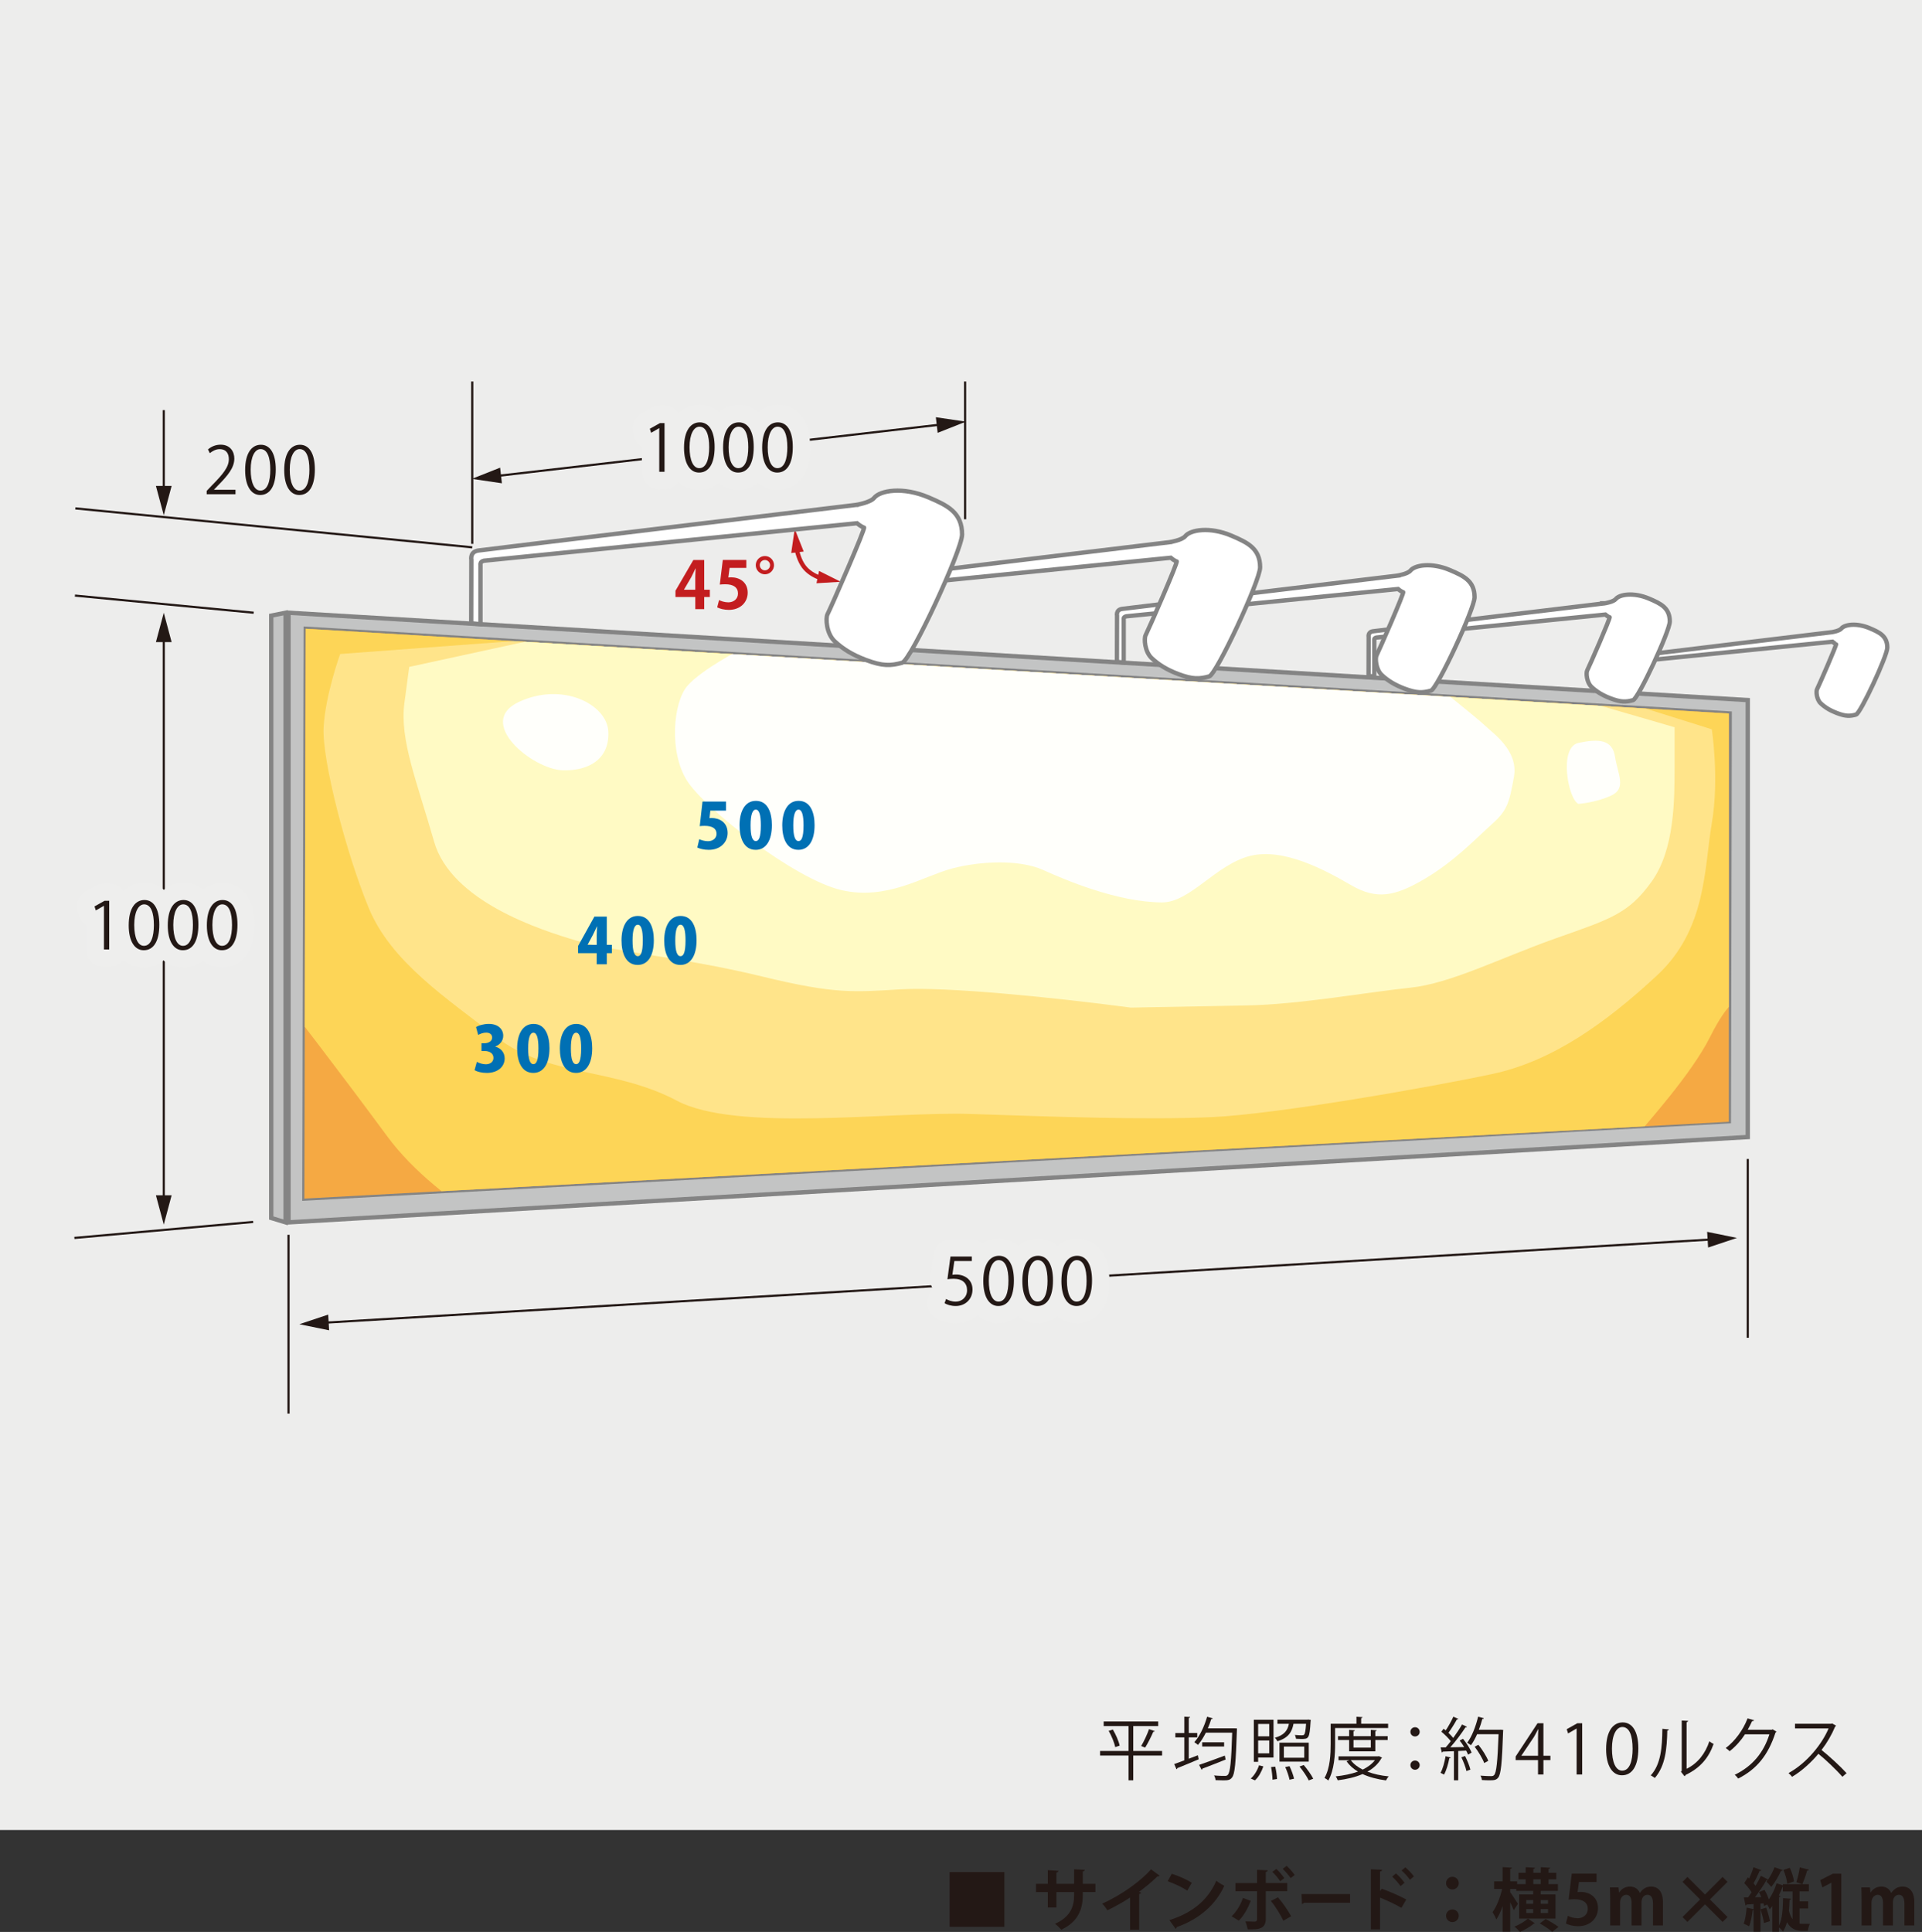 <?xml version="1.0" encoding="UTF-8"?>
<svg id="_レイヤー_2" data-name="レイヤー 2" xmlns="http://www.w3.org/2000/svg" width="221.597" height="222.742" xmlns:xlink="http://www.w3.org/1999/xlink" viewBox="0 0 221.597 222.742">
  <rect x="0" y="0" width="221.597" height="222.742" fill="#333333" stroke="none"/>
  <defs>
    <style>
      .cls-1 {
        clip-path: url(#clippath);
      }

      .cls-2, .cls-3, .cls-4, .cls-5, .cls-6 {
        fill: none;
      }

      .cls-2, .cls-7, .cls-8, .cls-9, .cls-10, .cls-11, .cls-12, .cls-13, .cls-14, .cls-15, .cls-16 {
        stroke-width: 0px;
      }

      .cls-17 {
        clip-path: url(#clippath-1);
      }

      .cls-18, .cls-19, .cls-4, .cls-5, .cls-6 {
        stroke-miterlimit: 10;
      }

      .cls-18, .cls-19, .cls-5 {
        stroke: #848484;
      }

      .cls-18, .cls-19, .cls-5, .cls-6 {
        stroke-width: .5px;
      }

      .cls-18, .cls-9 {
        fill: #fff;
      }

      .cls-19 {
        fill: #c3c4c4;
      }

      .cls-3 {
        stroke: #eeeeed;
        stroke-linecap: round;
        stroke-linejoin: round;
        stroke-width: 4px;
      }

      .cls-7 {
        fill: #231815;
      }

      .cls-8 {
        fill: #c31d1f;
      }

      .cls-10 {
        fill: #ffe48a;
      }

      .cls-11 {
        fill: #ededec;
      }

      .cls-12 {
        fill: #fffac4;
      }

      .cls-13 {
        fill: #f5a943;
      }

      .cls-14 {
        fill: #fffffb;
      }

      .cls-15 {
        fill: #fdd557;
      }

      .cls-16 {
        fill: #0070b4;
      }

      .cls-4 {
        stroke: #231815;
        stroke-width: .25px;
      }

      .cls-6 {
        stroke: #c31d1f;
      }
    </style>
    <clipPath id="clippath">
      <polygon class="cls-2" points="199.327 129.275 35.093 138.19 35.249 72.492 199.425 82.264 199.327 129.275"/>
    </clipPath>
    <clipPath id="clippath-1">
      <polygon class="cls-2" points="199.327 129.339 35.093 138.19 35.249 72.492 199.327 82.264 199.327 129.339"/>
    </clipPath>
  </defs>
  <g id="_レイヤー_1-2" data-name="レイヤー 1">
    <g>
      <rect class="cls-11" width="221.597" height="210.99"/>
      <g>
        <g>
          <line class="cls-4" x1="29.25" y1="70.644" x2="8.639" y2="68.666"/>
          <line class="cls-4" x1="54.447" y1="63.106" x2="8.684" y2="58.613"/>
          <line class="cls-4" x1="29.189" y1="140.882" x2="8.575" y2="142.727"/>
          <g>
            <line class="cls-4" x1="18.882" y1="73.41" x2="18.882" y2="138.43"/>
            <polygon class="cls-7" points="17.976 74.031 18.882 70.644 19.788 74.031 17.976 74.031"/>
            <polygon class="cls-7" points="17.976 137.81 18.882 141.196 19.788 137.81 17.976 137.81"/>
          </g>
          <g>
            <line class="cls-4" x1="18.882" y1="47.285" x2="18.882" y2="56.642"/>
            <polygon class="cls-7" points="17.976 56.024 18.882 59.408 19.788 56.024 17.976 56.024"/>
          </g>
          <g>
            <g>
              <path class="cls-7" d="m11.985,109.468v-5.03h-.016l-.922.531-.151-.464,1.162-.652h.531v5.615h-.606.001Z"/>
              <path class="cls-7" d="m14.84,106.681c0-1.965.765-2.915,1.813-2.915,1.065,0,1.716,1.005,1.716,2.842,0,1.949-.682,2.952-1.798,2.952-1.02,0-1.732-1.003-1.732-2.879Zm2.901-.045c0-1.402-.337-2.368-1.124-2.368-.665,0-1.14.892-1.14,2.368s.413,2.414,1.118,2.414c.832,0,1.147-1.08,1.147-2.414Z"/>
              <path class="cls-7" d="m19.343,106.681c0-1.965.767-2.915,1.816-2.915,1.064,0,1.715,1.005,1.715,2.842,0,1.949-.681,2.952-1.799,2.952-1.019,0-1.732-1.003-1.732-2.879Zm2.901-.045c0-1.402-.337-2.368-1.124-2.368-.668,0-1.14.892-1.14,2.368s.413,2.414,1.116,2.414c.831,0,1.147-1.08,1.147-2.414h.001Z"/>
              <path class="cls-7" d="m23.85,106.681c0-1.965.764-2.915,1.812-2.915,1.064,0,1.717,1.005,1.717,2.842,0,1.949-.682,2.952-1.8,2.952-1.018,0-1.729-1.003-1.729-2.879Zm2.9-.045c0-1.402-.338-2.368-1.123-2.368-.668,0-1.139.892-1.139,2.368s.412,2.414,1.116,2.414c.832,0,1.147-1.08,1.147-2.414h-.001Z"/>
            </g>
            <g>
              <path class="cls-3" d="m11.985,109.468v-5.03h-.016l-.922.531-.151-.464,1.162-.652h.531v5.615h-.606.001Z"/>
              <path class="cls-3" d="m14.84,106.681c0-1.965.765-2.915,1.813-2.915,1.065,0,1.716,1.005,1.716,2.842,0,1.949-.682,2.952-1.798,2.952-1.02,0-1.732-1.003-1.732-2.879Zm2.901-.045c0-1.402-.337-2.368-1.124-2.368-.665,0-1.14.892-1.14,2.368s.413,2.414,1.118,2.414c.832,0,1.147-1.08,1.147-2.414Z"/>
              <path class="cls-3" d="m19.343,106.681c0-1.965.767-2.915,1.816-2.915,1.064,0,1.715,1.005,1.715,2.842,0,1.949-.681,2.952-1.799,2.952-1.019,0-1.732-1.003-1.732-2.879Zm2.901-.045c0-1.402-.337-2.368-1.124-2.368-.668,0-1.14.892-1.14,2.368s.413,2.414,1.116,2.414c.831,0,1.147-1.08,1.147-2.414h.001Z"/>
              <path class="cls-3" d="m23.85,106.681c0-1.965.764-2.915,1.812-2.915,1.064,0,1.717,1.005,1.717,2.842,0,1.949-.682,2.952-1.8,2.952-1.018,0-1.729-1.003-1.729-2.879Zm2.9-.045c0-1.402-.338-2.368-1.123-2.368-.668,0-1.139.892-1.139,2.368s.412,2.414,1.116,2.414c.832,0,1.147-1.08,1.147-2.414h-.001Z"/>
            </g>
            <g>
              <path class="cls-7" d="m11.985,109.468v-5.03h-.016l-.922.531-.151-.464,1.162-.652h.531v5.615h-.606.001Z"/>
              <path class="cls-7" d="m14.84,106.681c0-1.965.765-2.915,1.813-2.915,1.065,0,1.716,1.005,1.716,2.842,0,1.949-.682,2.952-1.798,2.952-1.02,0-1.732-1.003-1.732-2.879Zm2.901-.045c0-1.402-.337-2.368-1.124-2.368-.665,0-1.14.892-1.14,2.368s.413,2.414,1.118,2.414c.832,0,1.147-1.08,1.147-2.414Z"/>
              <path class="cls-7" d="m19.343,106.681c0-1.965.767-2.915,1.816-2.915,1.064,0,1.715,1.005,1.715,2.842,0,1.949-.681,2.952-1.799,2.952-1.019,0-1.732-1.003-1.732-2.879Zm2.901-.045c0-1.402-.337-2.368-1.124-2.368-.668,0-1.14.892-1.14,2.368s.413,2.414,1.116,2.414c.831,0,1.147-1.08,1.147-2.414h.001Z"/>
              <path class="cls-7" d="m23.85,106.681c0-1.965.764-2.915,1.812-2.915,1.064,0,1.717,1.005,1.717,2.842,0,1.949-.682,2.952-1.8,2.952-1.018,0-1.729-1.003-1.729-2.879Zm2.9-.045c0-1.402-.338-2.368-1.123-2.368-.668,0-1.139.892-1.139,2.368s.412,2.414,1.116,2.414c.832,0,1.147-1.08,1.147-2.414h-.001Z"/>
            </g>
          </g>
          <g>
            <path class="cls-7" d="m27.149,56.981h-3.32v-.383l.547-.577c1.335-1.349,2.008-2.167,2.008-3.081,0-.6-.26-1.155-1.07-1.155-.448,0-.853.247-1.124.466l-.209-.434c.345-.308.855-.548,1.453-.548,1.132,0,1.583.824,1.583,1.598,0,1.056-.743,1.955-1.904,3.124l-.442.466v.014h2.481v.51h-.003Z"/>
            <path class="cls-7" d="m28.264,54.193c0-1.965.767-2.915,1.815-2.915,1.064,0,1.716,1.003,1.716,2.84,0,1.949-.681,2.953-1.799,2.953-1.019,0-1.732-1.005-1.732-2.878Zm2.901-.046c0-1.402-.337-2.368-1.123-2.368-.668,0-1.14.892-1.14,2.368s.413,2.414,1.116,2.414c.832,0,1.147-1.08,1.147-2.414Z"/>
            <path class="cls-7" d="m32.771,54.193c0-1.965.764-2.915,1.812-2.915,1.064,0,1.717,1.003,1.717,2.84,0,1.949-.682,2.953-1.8,2.953-1.018,0-1.729-1.005-1.729-2.878Zm2.9-.046c0-1.402-.338-2.368-1.123-2.368-.668,0-1.139.892-1.139,2.368s.412,2.414,1.116,2.414c.832,0,1.147-1.08,1.147-2.414h-.001Z"/>
          </g>
          <line class="cls-4" x1="33.264" y1="142.369" x2="33.264" y2="162.982"/>
          <line class="cls-4" x1="201.509" y1="133.625" x2="201.509" y2="154.237"/>
          <g>
            <line class="cls-4" x1="37.274" y1="152.51" x2="197.499" y2="142.893"/>
            <polygon class="cls-7" points="37.946 153.378 34.513 152.676 37.839 151.566 37.946 153.378"/>
            <polygon class="cls-7" points="196.935 143.834 200.261 142.727 196.825 142.023 196.935 143.834"/>
          </g>
          <g>
            <g>
              <path class="cls-7" d="m112.048,144.873v.517h-2.016l-.231,1.589c.12-.014.241-.03.434-.03.997,0,1.89.593,1.89,1.724,0,1.11-.825,1.904-1.934,1.904-.562,0-1.035-.164-1.289-.33l.18-.488c.21.142.622.314,1.109.314.705,0,1.312-.517,1.306-1.327,0-.772-.496-1.311-1.545-1.311-.3,0-.531.022-.719.053l.352-2.616h2.467-.003Z"/>
              <path class="cls-7" d="m113.369,147.699c0-1.965.764-2.915,1.813-2.915,1.064,0,1.716,1.005,1.716,2.84,0,1.949-.682,2.953-1.8,2.953-1.018,0-1.729-1.005-1.729-2.879Zm2.901-.045c0-1.402-.338-2.368-1.124-2.368-.669,0-1.14.892-1.14,2.368s.412,2.413,1.116,2.413c.831,0,1.147-1.08,1.147-2.413h.001Z"/>
              <path class="cls-7" d="m117.873,147.699c0-1.965.764-2.915,1.812-2.915,1.065,0,1.719,1.005,1.719,2.84,0,1.949-.684,2.953-1.8,2.953-1.018,0-1.731-1.005-1.731-2.879Zm2.901-.045c0-1.402-.338-2.368-1.124-2.368-.667,0-1.139.892-1.139,2.368s.412,2.413,1.118,2.413c.832,0,1.147-1.08,1.147-2.413h-.001Z"/>
              <path class="cls-7" d="m122.376,147.699c0-1.965.765-2.915,1.813-2.915,1.065,0,1.716,1.005,1.716,2.84,0,1.949-.682,2.953-1.798,2.953-1.02,0-1.732-1.005-1.732-2.879Zm2.901-.045c0-1.402-.337-2.368-1.124-2.368-.665,0-1.139.892-1.139,2.368s.412,2.413,1.118,2.413c.832,0,1.147-1.08,1.147-2.413h-.001Z"/>
            </g>
            <g>
              <path class="cls-3" d="m112.048,144.873v.517h-2.016l-.231,1.589c.12-.014.241-.03.434-.03.997,0,1.89.593,1.89,1.724,0,1.11-.825,1.904-1.934,1.904-.562,0-1.035-.164-1.289-.33l.18-.488c.21.142.622.314,1.109.314.705,0,1.312-.517,1.306-1.327,0-.772-.496-1.311-1.545-1.311-.3,0-.531.022-.719.053l.352-2.616h2.467-.003Z"/>
              <path class="cls-3" d="m113.369,147.699c0-1.965.764-2.915,1.813-2.915,1.064,0,1.716,1.005,1.716,2.84,0,1.949-.682,2.953-1.8,2.953-1.018,0-1.729-1.005-1.729-2.879Zm2.901-.045c0-1.402-.338-2.368-1.124-2.368-.669,0-1.14.892-1.14,2.368s.412,2.413,1.116,2.413c.831,0,1.147-1.08,1.147-2.413h.001Z"/>
              <path class="cls-3" d="m117.873,147.699c0-1.965.764-2.915,1.812-2.915,1.065,0,1.719,1.005,1.719,2.84,0,1.949-.684,2.953-1.8,2.953-1.018,0-1.731-1.005-1.731-2.879Zm2.901-.045c0-1.402-.338-2.368-1.124-2.368-.667,0-1.139.892-1.139,2.368s.412,2.413,1.118,2.413c.832,0,1.147-1.08,1.147-2.413h-.001Z"/>
              <path class="cls-3" d="m122.376,147.699c0-1.965.765-2.915,1.813-2.915,1.065,0,1.716,1.005,1.716,2.84,0,1.949-.682,2.953-1.798,2.953-1.02,0-1.732-1.005-1.732-2.879Zm2.901-.045c0-1.402-.337-2.368-1.124-2.368-.665,0-1.139.892-1.139,2.368s.412,2.413,1.118,2.413c.832,0,1.147-1.08,1.147-2.413h-.001Z"/>
            </g>
            <g>
              <path class="cls-7" d="m112.048,144.873v.517h-2.016l-.231,1.589c.12-.014.241-.03.434-.03.997,0,1.89.593,1.89,1.724,0,1.11-.825,1.904-1.934,1.904-.562,0-1.035-.164-1.289-.33l.18-.488c.21.142.622.314,1.109.314.705,0,1.312-.517,1.306-1.327,0-.772-.496-1.311-1.545-1.311-.3,0-.531.022-.719.053l.352-2.616h2.467-.003Z"/>
              <path class="cls-7" d="m113.369,147.699c0-1.965.764-2.915,1.813-2.915,1.064,0,1.716,1.005,1.716,2.84,0,1.949-.682,2.953-1.8,2.953-1.018,0-1.729-1.005-1.729-2.879Zm2.901-.045c0-1.402-.338-2.368-1.124-2.368-.669,0-1.14.892-1.14,2.368s.412,2.413,1.116,2.413c.831,0,1.147-1.08,1.147-2.413h.001Z"/>
              <path class="cls-7" d="m117.873,147.699c0-1.965.764-2.915,1.812-2.915,1.065,0,1.719,1.005,1.719,2.84,0,1.949-.684,2.953-1.8,2.953-1.018,0-1.731-1.005-1.731-2.879Zm2.901-.045c0-1.402-.338-2.368-1.124-2.368-.667,0-1.139.892-1.139,2.368s.412,2.413,1.118,2.413c.832,0,1.147-1.08,1.147-2.413h-.001Z"/>
              <path class="cls-7" d="m122.376,147.699c0-1.965.765-2.915,1.813-2.915,1.065,0,1.716,1.005,1.716,2.84,0,1.949-.682,2.953-1.798,2.953-1.02,0-1.732-1.005-1.732-2.879Zm2.901-.045c0-1.402-.337-2.368-1.124-2.368-.665,0-1.139.892-1.139,2.368s.412,2.413,1.118,2.413c.832,0,1.147-1.08,1.147-2.413h-.001Z"/>
            </g>
          </g>
          <g>
            <path class="cls-6" d="m91.827,63.192c.171.849.483,1.761,1.051,2.374.519.559,1.21.911,1.875,1.134"/>
            <polygon class="cls-8" points="91.222 63.76 91.627 60.984 92.663 63.59 91.222 63.76"/>
            <polygon class="cls-8" points="94.137 67.246 96.937 67.077 94.429 65.824 94.137 67.246"/>
          </g>
          <g>
            <path class="cls-8" d="m81.191,70.232h-1.027v-1.402h-2.287v-.719l2.062-3.545h1.252v3.426h.651v.839h-.651v1.402h0Zm-2.326-2.241h1.298v-1.41c0-.33.022-.689.043-1.027h-.029c-.174.36-.308.675-.481.998l-.832,1.423v.016h.001Z"/>
            <path class="cls-8" d="m86.046,64.558v.914h-1.925l-.151,1.11c.105-.014.196-.022.314-.022.99,0,1.921.555,1.921,1.777,0,1.086-.832,1.978-2.167,1.978-.562,0-1.07-.142-1.349-.292l.217-.839c.225.12.636.263,1.072.263.577,0,1.109-.367,1.109-1.019,0-.682-.502-1.065-1.461-1.065-.255,0-.448.014-.636.037l.345-2.84h2.713Z"/>
            <path class="cls-8" d="m89.24,65.157c0,.584-.472,1.057-1.049,1.057-.585,0-1.056-.472-1.056-1.057,0-.577.471-1.049,1.056-1.049.593,0,1.049.487,1.049,1.049Zm-1.642,0c0,.33.263.6.593.6.322,0,.593-.27.593-.6,0-.322-.271-.592-.593-.592-.345,0-.593.284-.593.592Z"/>
          </g>
          <line class="cls-4" x1="54.447" y1="62.705" x2="54.447" y2="43.986"/>
          <line class="cls-4" x1="111.27" y1="59.866" x2="111.27" y2="43.986"/>
          <g>
            <line class="cls-4" x1="57.149" y1="54.891" x2="108.616" y2="48.933"/>
            <polygon class="cls-7" points="57.868 55.721 54.401 55.21 57.661 53.918 57.868 55.721"/>
            <polygon class="cls-7" points="108.106 49.905 111.365 48.615 107.898 48.103 108.106 49.905"/>
          </g>
          <g>
            <g>
              <path class="cls-7" d="m76.009,54.397v-5.03h-.014l-.923.533-.15-.466,1.162-.652h.533v5.615h-.608Z"/>
              <path class="cls-7" d="m78.865,51.609c0-1.965.765-2.915,1.813-2.915,1.064,0,1.715,1.003,1.715,2.84,0,1.949-.681,2.953-1.798,2.953-1.02,0-1.731-1.005-1.731-2.877h0Zm2.9-.046c0-1.402-.337-2.368-1.123-2.368-.667,0-1.14.892-1.14,2.368s.413,2.414,1.116,2.414c.832,0,1.147-1.08,1.147-2.414Z"/>
              <path class="cls-7" d="m83.369,51.609c0-1.965.765-2.915,1.815-2.915,1.064,0,1.716,1.003,1.716,2.84,0,1.949-.682,2.953-1.8,2.953-1.018,0-1.731-1.005-1.731-2.877h0Zm2.902-.046c0-1.402-.338-2.368-1.124-2.368-.669,0-1.14.892-1.14,2.368s.413,2.414,1.116,2.414c.831,0,1.147-1.08,1.147-2.414h.001Z"/>
              <path class="cls-7" d="m87.874,51.609c0-1.965.764-2.915,1.812-2.915,1.065,0,1.719,1.003,1.719,2.84,0,1.949-.684,2.953-1.8,2.953-1.018,0-1.731-1.005-1.731-2.877h0Zm2.901-.046c0-1.402-.338-2.368-1.124-2.368-.667,0-1.139.892-1.139,2.368s.412,2.414,1.118,2.414c.832,0,1.147-1.08,1.147-2.414h-.001Z"/>
            </g>
            <g>
              <path class="cls-3" d="m76.009,54.397v-5.03h-.014l-.923.533-.15-.466,1.162-.652h.533v5.615h-.608Z"/>
              <path class="cls-3" d="m78.865,51.609c0-1.965.765-2.915,1.813-2.915,1.064,0,1.715,1.003,1.715,2.84,0,1.949-.681,2.953-1.798,2.953-1.02,0-1.731-1.005-1.731-2.877h0Zm2.9-.046c0-1.402-.337-2.368-1.123-2.368-.667,0-1.14.892-1.14,2.368s.413,2.414,1.116,2.414c.832,0,1.147-1.08,1.147-2.414Z"/>
              <path class="cls-3" d="m83.369,51.609c0-1.965.765-2.915,1.815-2.915,1.064,0,1.716,1.003,1.716,2.84,0,1.949-.682,2.953-1.8,2.953-1.018,0-1.731-1.005-1.731-2.877h0Zm2.902-.046c0-1.402-.338-2.368-1.124-2.368-.669,0-1.14.892-1.14,2.368s.413,2.414,1.116,2.414c.831,0,1.147-1.08,1.147-2.414h.001Z"/>
              <path class="cls-3" d="m87.874,51.609c0-1.965.764-2.915,1.812-2.915,1.065,0,1.719,1.003,1.719,2.84,0,1.949-.684,2.953-1.8,2.953-1.018,0-1.731-1.005-1.731-2.877h0Zm2.901-.046c0-1.402-.338-2.368-1.124-2.368-.667,0-1.139.892-1.139,2.368s.412,2.414,1.118,2.414c.832,0,1.147-1.08,1.147-2.414h-.001Z"/>
            </g>
            <g>
              <path class="cls-7" d="m76.009,54.397v-5.03h-.014l-.923.533-.15-.466,1.162-.652h.533v5.615h-.608Z"/>
              <path class="cls-7" d="m78.865,51.609c0-1.965.765-2.915,1.813-2.915,1.064,0,1.715,1.003,1.715,2.84,0,1.949-.681,2.953-1.798,2.953-1.02,0-1.731-1.005-1.731-2.877h0Zm2.9-.046c0-1.402-.337-2.368-1.123-2.368-.667,0-1.14.892-1.14,2.368s.413,2.414,1.116,2.414c.832,0,1.147-1.08,1.147-2.414Z"/>
              <path class="cls-7" d="m83.369,51.609c0-1.965.765-2.915,1.815-2.915,1.064,0,1.716,1.003,1.716,2.84,0,1.949-.682,2.953-1.8,2.953-1.018,0-1.731-1.005-1.731-2.877h0Zm2.902-.046c0-1.402-.338-2.368-1.124-2.368-.669,0-1.14.892-1.14,2.368s.413,2.414,1.116,2.414c.831,0,1.147-1.08,1.147-2.414h.001Z"/>
              <path class="cls-7" d="m87.874,51.609c0-1.965.764-2.915,1.812-2.915,1.065,0,1.719,1.003,1.719,2.84,0,1.949-.684,2.953-1.8,2.953-1.018,0-1.731-1.005-1.731-2.877h0Zm2.901-.046c0-1.402-.338-2.368-1.124-2.368-.667,0-1.139.892-1.139,2.368s.412,2.414,1.118,2.414c.832,0,1.147-1.08,1.147-2.414h-.001Z"/>
            </g>
          </g>
          <g>
            <g>
              <polygon class="cls-19" points="201.509 131.095 33.264 140.933 33.264 70.644 201.509 80.718 201.509 131.095"/>
              <polygon class="cls-19" points="31.27 140.426 32.927 140.932 32.927 70.644 31.27 70.98 31.27 140.426"/>
              <g>
                <polygon class="cls-9" points="199.327 129.275 35.093 138.19 35.249 72.492 199.425 82.264 199.327 129.275"/>
                <g class="cls-1">
                  <polygon class="cls-18" points="199.327 129.346 35.093 138.19 35.249 72.492 199.425 82.264 199.327 129.346"/>
                </g>
                <polygon class="cls-5" points="199.327 129.275 35.093 138.19 35.249 72.492 199.425 82.264 199.327 129.275"/>
              </g>
            </g>
            <g class="cls-17">
              <g>
                <polygon class="cls-13" points="201.371 131.92 29.887 142.28 30.071 67.026 201.37 78.74 201.371 131.92"/>
                <path class="cls-15" d="m62.683,144.661s-12.004-5.476-18.009-13.613c-6.133-8.309-10.867-14.391-10.867-14.391l.11-46.132,164.034,10.302,2.351,1.879v32.715s-.977-.175-3.142,4.138c-2.187,4.357-7.451,10.1-7.861,10.714-.412.617-126.617,14.386-126.617,14.386h0Z"/>
                <path class="cls-10" d="m39.217,75.402l23.783-1.77,121.222,6.333,13.139,4.12s.886,5.653,0,10.85c-.89,5.217-.594,12.211-6.318,17.527-5.885,5.464-12.044,9.873-18.937,11.351-7.115,1.525-24.893,4.641-32.326,4.982-7.673.354-18.758-.055-27.771-.359-9.348-.314-27.057,2.141-33.988-1.541-7.115-3.779-14.947-2.777-20.697-7.261-5.871-4.577-12.235-8.721-14.811-14.953-2.598-6.286-5.398-17.059-5.202-20.804.199-3.746,1.907-8.474,1.907-8.474h0Z"/>
                <path class="cls-12" d="m130.392,116.175c-9.083-1.203-21.253-2.417-26.528-2.111-5.389.317-7.514.588-16.034-1.489-8.805-2.147-17.07-2.851-21.297-4.104-4.293-1.27-14.517-4.555-16.486-11.442-1.983-6.933-3.983-11.748-3.424-15.947l.558-4.192,19.76-4.292,115.909,8.282,10.22,2.968v4.5c0,3.916,0,9.594-2.638,13.281-2.673,3.733-4.75,4.324-11,6.534-6.436,2.274-12.154,5.23-16.859,5.718-4.806.498-12.761,1.925-18.723,2.038-6.116.116-13.455.255-13.455.255h-.003Z"/>
                <path class="cls-14" d="m133.972,104.043c-5.169-.032-11.131-2.579-13.752-3.758-2.648-1.19-7.175-1.03-10.482-.142-3.349.898-7.493,3.706-12.759,2.472-5.377-1.26-15.652-9.3-17.754-12.584-2.117-3.315-1.616-9.033.02-10.942,1.625-1.898,6.278-4.282,6.278-4.282l78.341,2.832s6.474,5.165,7.368,6.036c.89.871,3.867,2.856,3.318,5.898-.551,3.046-.772,3.859-2.543,5.449-1.787,1.602-4.267,4.245-7.694,6.276-3.481,2.065-5.594,2.471-8.559.746-3.006-1.75-7.773-4.328-11.638-3.358-3.925.985-6.916,5.374-10.142,5.356h-.001Z"/>
                <path class="cls-14" d="m181.999,92.683c-1.17-.442-2.347-6.542.003-7.033,2.324-.484,3.892-.405,4.205,1.602.31,2,1.348,3.631-.418,4.46-1.78.836-3.788.97-3.788.97h-.001Z"/>
                <path class="cls-14" d="m64.86,88.809c-3.456-.114-10.12-5.536-5.004-7.896,5.023-2.317,10.116.287,10.279,3.424.162,3.136-2.205,4.572-5.276,4.472Z"/>
              </g>
            </g>
            <path class="cls-18" d="m211.232,72.882s.843-.134,1.073-.421c.355-.442,1.723-.693,3.285-.022,1.111.476,2.008.892,2.008,2.232,0,.94-3.088,7.578-3.606,7.719-.692.188-1.169.218-2.201-.174-.784-.297-1.37-.655-1.869-1.122-.498-.469-.544-1.393-.429-1.619.205-.398,2.326-5.236,2.2-5.236s-.419-.25-.419-.25l-22.47,2.257s-.137.038-.172.095c-.05.076-.029.179-.029.179v3.547l-.56-.057.009-3.815s-.105-.489.422-.564c.53-.075,22.758-2.748,22.758-2.748Z"/>
            <path class="cls-18" d="m185.037,69.555s.99-.159,1.261-.496c.417-.519,2.025-.815,3.861-.028,1.306.56,2.36,1.047,2.36,2.622,0,1.106-3.628,8.906-4.237,9.072-.813.221-1.373.256-2.587-.204-.921-.35-1.611-.768-2.196-1.319-.585-.552-.639-1.636-.504-1.901.241-.468,2.734-6.153,2.585-6.153s-.493-.293-.493-.293l-26.404,2.652s-.16.046-.204.113c-.058.088-.034.21-.034.21v4.167l-.657-.066.011-4.484s-.124-.573.497-.663c.623-.088,26.743-3.23,26.743-3.23h-.003Z"/>
            <path class="cls-18" d="m161.129,66.365s1.176-.189,1.498-.588c.496-.617,2.404-.967,4.583-.033,1.55.665,2.802,1.244,2.802,3.114,0,1.312-4.307,10.574-5.031,10.77-.964.263-1.631.304-3.072-.242-1.093-.414-1.912-.913-2.606-1.566-.694-.655-.76-1.941-.598-2.257.285-.556,3.245-7.305,3.068-7.305-.175,0-.585-.348-.585-.348l-31.349,3.149s-.191.054-.242.133c-.068.105-.041.25-.041.25v4.947l-.78-.079.012-5.323s-.146-.682.59-.786c.739-.105,31.752-3.834,31.752-3.834h0Z"/>
            <path class="cls-18" d="m134.911,62.501s1.373-.222,1.749-.688c.579-.719,2.808-1.128,5.352-.038,1.811.777,3.272,1.453,3.272,3.636,0,1.533-5.029,12.348-5.874,12.578-1.126.306-1.904.355-3.586-.283-1.276-.484-2.233-1.066-3.044-1.829-.811-.765-.888-2.267-.698-2.635.333-.65,3.788-8.53,3.583-8.53-.204-.001-.684-.406-.684-.406l-36.608,3.677s-.222.063-.283.155c-.08.124-.049.292-.049.292v5.778l-.91-.092.013-6.216s-.17-.797.69-.918c.863-.122,37.077-4.478,37.077-4.478v-.003Z"/>
            <path class="cls-18" d="m98.732,58.209s1.613-.262,2.054-.809c.681-.847,3.299-1.327,6.291-.045,2.129.913,3.846,1.708,3.846,4.272,0,1.803-5.911,14.513-6.905,14.783-1.322.36-2.238.416-4.216-.333-1.499-.569-2.623-1.253-3.578-2.15-.955-.899-1.044-2.663-.821-3.097.392-.764,4.453-10.025,4.212-10.025-.241-.001-.803-.477-.803-.477l-43.026,4.321s-.262.075-.331.183c-.093.145-.058.343-.058.343v6.791l-1.07-.108.016-7.306s-.2-.936.811-1.08c1.014-.143,43.577-5.263,43.577-5.263h.001Z"/>
          </g>
        </g>
        <g>
          <path class="cls-16" d="m83.707,92.412v1.047h-1.807l-.101.867c.085-.007.166-.014.252-.014.852,0,1.842.469,1.842,1.727,0,1.04-.802,1.944-2.174,1.944-.548,0-1.055-.13-1.322-.267l.225-.961c.231.108.606.231,1.011.231.513,0,.982-.304.982-.852,0-.614-.492-.918-1.366-.918-.224,0-.397.007-.571.036l.318-2.839h2.709Z"/>
          <path class="cls-16" d="m85.265,95.172c0-1.546.571-2.839,1.886-2.839,1.416,0,1.842,1.437,1.842,2.802,0,1.791-.693,2.847-1.863,2.847-1.402,0-1.863-1.431-1.863-2.81h-.001Zm2.456-.014c0-1.177-.18-1.813-.579-1.813-.376,0-.606.564-.606,1.813s.209,1.813.606,1.813c.304,0,.579-.318.579-1.813Z"/>
          <path class="cls-16" d="m90.189,95.172c0-1.546.571-2.839,1.886-2.839,1.416,0,1.842,1.437,1.842,2.802,0,1.791-.693,2.847-1.865,2.847-1.4,0-1.863-1.431-1.863-2.81Zm2.456-.014c0-1.177-.18-1.813-.579-1.813-.376,0-.606.564-.606,1.813s.209,1.813.606,1.813c.304,0,.579-.318.579-1.813Z"/>
        </g>
        <g>
          <path class="cls-16" d="m69.96,111.174h-1.164v-1.278h-2.145v-.831l1.878-3.381h1.431v3.251h.585v.961h-.585v1.278Zm-2.21-2.239h1.047v-1.119c0-.31.029-.68.043-1.005h-.022c-.151.325-.289.651-.463.982l-.606,1.127v.014h.001Z"/>
          <path class="cls-16" d="m71.656,108.443c0-1.546.571-2.839,1.886-2.839,1.416,0,1.842,1.437,1.842,2.802,0,1.791-.693,2.846-1.863,2.846-1.402,0-1.863-1.431-1.863-2.81h-.001Zm2.456-.014c0-1.178-.18-1.813-.577-1.813-.376,0-.606.564-.606,1.813s.209,1.813.606,1.813c.302,0,.577-.318.577-1.813Z"/>
          <path class="cls-16" d="m76.582,108.443c0-1.546.571-2.839,1.886-2.839,1.416,0,1.842,1.437,1.842,2.802,0,1.791-.693,2.846-1.865,2.846-1.4,0-1.863-1.431-1.863-2.81h0Zm2.456-.014c0-1.178-.18-1.813-.577-1.813-.376,0-.606.564-.606,1.813s.209,1.813.606,1.813c.304,0,.577-.318.577-1.813Z"/>
        </g>
        <g>
          <path class="cls-16" d="m57.103,120.675c.6.145,1.084.635,1.084,1.358,0,.924-.767,1.669-2.066,1.669-.6,0-1.127-.145-1.408-.318l.267-.961c.209.13.643.281,1.032.281.564,0,.881-.325.881-.736,0-.55-.49-.796-1.018-.796h-.362v-.889h.325c.405,0,.903-.195.903-.656,0-.333-.238-.571-.693-.571-.354,0-.707.145-.918.267l-.245-.91c.289-.18.873-.362,1.473-.362,1.084,0,1.662.622,1.662,1.358,0,.564-.339,1.019-.918,1.251v.014h0Z"/>
          <path class="cls-16" d="m59.623,120.892c0-1.546.571-2.839,1.886-2.839,1.416,0,1.842,1.437,1.842,2.802,0,1.791-.693,2.846-1.863,2.846-1.402,0-1.865-1.431-1.865-2.81h0Zm2.456-.014c0-1.178-.18-1.813-.579-1.813-.376,0-.606.564-.606,1.813s.209,1.813.606,1.813c.302,0,.579-.318.579-1.813Z"/>
          <path class="cls-16" d="m64.549,120.892c0-1.546.571-2.839,1.886-2.839,1.416,0,1.842,1.437,1.842,2.802,0,1.791-.693,2.846-1.865,2.846-1.4,0-1.863-1.431-1.863-2.81h0Zm2.456-.014c0-1.178-.18-1.813-.579-1.813-.376,0-.606.564-.606,1.813s.209,1.813.606,1.813c.304,0,.579-.318.579-1.813Z"/>
        </g>
      </g>
      <g>
        <path class="cls-7" d="m109.486,215.839h6.312v6.312h-6.312v-6.312Z"/>
        <path class="cls-7" d="m126.299,218.143h-1.458v.347c0,1.649-.552,3.085-2.477,4-.181-.205-.481-.505-.726-.686,1.805-.813,2.201-2.012,2.201-3.306v-.355h-2.037v1.783h-.994v-1.783h-1.364v-.947h1.364v-1.578l1.232.079c-.008.079-.085.174-.238.197v1.302h2.037v-1.681l1.237.071c-.008.087-.085.158-.237.181v1.428h1.458v.947h.001Z"/>
        <path class="cls-7" d="m133.701,216.249c-.047.063-.126.095-.251.087-.617.6-1.382,1.239-2.132,1.791.087.024.175.063.252.087-.025.071-.093.134-.229.15v4.119h-1.049v-3.708c-.702.473-1.752,1.057-2.619,1.475-.126-.221-.394-.584-.6-.765,2.058-.915,4.426-2.556,5.633-3.961l.994.726h0Z"/>
        <path class="cls-7" d="m135.097,216.036c.789.245,1.734.663,2.312,1.041l-.521.899c-.568-.379-1.499-.813-2.257-1.081l.467-.86h-.001Zm-.27,5.341c2.66-.821,4.489-2.367,5.405-4.537.292.237.631.426.923.584-.978,2.154-2.864,3.834-5.476,4.758-.016.087-.063.174-.134.205l-.719-1.01h.001Z"/>
        <path class="cls-7" d="m144.21,219.162c-.362.907-.811,1.712-1.381,2.28l-.828-.505c.536-.513.986-1.215,1.31-2.114l.899.339h0Zm1.728-1.12v3.227c0,.513-.191.836-.521,1.002-.331.181-.765.181-1.562.174-.047-.252-.158-.639-.268-.915.347.016.899.024,1.057.024.213,0,.285-.095.285-.268v-3.243h-2.487v-.939h2.487v-1.523l1.237.055c-.008.095-.08.166-.229.189v1.278h2.477v.939h-2.477Zm1.404.71c.56.639,1.166,1.529,1.521,2.178l-.899.521c-.298-.663-.97-1.728-1.437-2.288l.814-.41h.001Zm-.191-3.274c.323.276.718.757.923,1.065l-.473.355c-.191-.3-.623-.828-.907-1.081l.458-.339Zm1.191-.355c.331.3.726.75.93,1.057l-.466.355c-.197-.3-.639-.797-.914-1.065l.45-.347Z"/>
        <path class="cls-7" d="m150.058,218.379h5.599v.994h-5.319c-.038.079-.133.134-.227.15l-.053-1.144h0Z"/>
        <path class="cls-7" d="m161.58,219.965c-.655-.379-1.688-.868-2.47-1.183v3.669h-1.057v-6.935l1.293.063c-.008.095-.071.174-.237.197v2.249l.197-.268c.868.308,2.051.828,2.832,1.239l-.56.97h.001Zm-.631-3.969c.301.252.735.718.986,1.073l-.458.387c-.205-.3-.655-.821-.964-1.089l.434-.371h.001Zm1.081-.702c.331.284.765.718.986,1.049l-.458.379c-.197-.292-.647-.797-.963-1.065l.434-.363Z"/>
        <path class="cls-7" d="m168.19,217.118c0,.402-.331.726-.734.726s-.734-.323-.734-.726c0-.41.331-.734.734-.734.417,0,.734.339.734.734Zm0,3.756c0,.41-.331.734-.734.734s-.734-.323-.734-.734c0-.402.331-.726.734-.726.417,0,.734.339.734.726Z"/>
        <path class="cls-7" d="m179.34,218.419v2.785h-4.19v-2.785h1.617v-.41h-1.947v-.221h-.704v.379c.213.276.773,1.136.893,1.333l-.481.734c-.087-.229-.245-.576-.41-.907v3.385h-.876v-2.951c-.204.608-.458,1.16-.725,1.546-.087-.252-.293-.623-.434-.844.466-.631.892-1.728,1.105-2.675h-.924v-.876h.978v-1.64l1.081.063c-.008.071-.063.118-.205.142v1.436h.797v.316h.986v-.552h-.828v-.75h.828v-.647l1.081.063c-.009.071-.063.118-.197.142v.442h.86v-.647l1.089.063c-.009.079-.063.118-.197.142v.442h.893v.75h-.893v.552h1.081v.781h-1.98v.41h1.704-.001Zm-2.376,3.322c-.024.024-.079.039-.134.047-.339.316-1.041.726-1.586.955-.15-.181-.425-.45-.631-.615.544-.213,1.207-.608,1.546-.923l.803.537h.001Zm-.994-2.675v.434h.797v-.434h-.797Zm0,1.491h.797v-.45h-.797v.45Zm.813-3.882v.552h.86v-.552h-.86Zm2.185,6.059c-.298-.268-.955-.694-1.436-.978l.68-.505c.466.252,1.135.647,1.474.915l-.718.568Zm-.489-3.235v-.434h-.844v.434h.844Zm0,1.057v-.45h-.844v.45h.844Z"/>
        <path class="cls-7" d="m184.073,216.02v.963h-2.026l-.159,1.168c.11-.016.205-.024.331-.024,1.043,0,2.021.584,2.021,1.87,0,1.144-.876,2.083-2.28,2.083-.592,0-1.127-.15-1.42-.308l.229-.884c.237.126.671.276,1.128.276.608,0,1.168-.387,1.168-1.073,0-.718-.529-1.12-1.539-1.12-.268,0-.472.016-.671.039l.362-2.99h2.856Z"/>
        <path class="cls-7" d="m191.727,221.993h-1.143v-2.485c0-.631-.175-1.049-.639-1.049-.323,0-.688.252-.688.868v2.667h-1.144v-2.596c0-.521-.166-.939-.623-.939-.323,0-.702.3-.702.892v2.643h-1.144v-3.069c0-.513-.016-.931-.032-1.318h.994l.057.584h.024c.205-.316.592-.679,1.247-.679.535,0,.947.284,1.122.734h.016c.362-.537.811-.734,1.302-.734.765,0,1.356.544,1.356,1.815v2.667h-.001Z"/>
        <path class="cls-7" d="m199.175,221.024l-.568.568-2.029-2.028-2.026,2.028-.568-.568,2.026-2.028-2.026-2.028.568-.568,2.026,2.028,2.029-2.028.568.568-2.028,2.028,2.028,2.028Z"/>
        <path class="cls-7" d="m207.475,220.038v1.744c.164.032.267.032,1.19.032-.103.189-.204.584-.229.805h-.655c-.718,0-1.318-.221-1.752-1.002-.103.402-.26.781-.467,1.097-.093-.158-.283-.355-.458-.489v.497h-.765v-2.959c-.095.126-.197.252-.301.363-.054-.126-.172-.355-.283-.544l-.372.166c-.016-.087-.038-.189-.062-.3l-.348.032v3.243h-.797v-2.509c-.024.008-.062.016-.101.016-.071.639-.213,1.397-.418,1.87-.158-.11-.442-.229-.623-.308.181-.434.292-1.183.347-1.854l.796.181v-.584c-.3.024-.576.039-.796.047-.016.071-.079.11-.134.118l-.191-.947h.498c.134-.181.267-.379.401-.584-.221-.347-.552-.75-.852-1.057l.426-.663.142.142c.196-.426.385-.915.496-1.31l.915.347c-.032.055-.101.087-.212.079-.167.426-.442.994-.688,1.42.085.103.166.205.229.3.238-.402.45-.805.608-1.152l.838.426c.275-.394.552-.931.742-1.42l.939.339c-.038.063-.11.087-.197.079-.283.631-.717,1.365-1.119,1.854-.126-.158-.404-.466-.56-.608.046-.055.103-.118.149-.189-.038.016-.087.032-.149.024-.331.576-.846,1.341-1.325,1.965l.734-.016c-.079-.205-.174-.402-.268-.584l.639-.252c.197.331.377.742.505,1.097.355-.505.68-1.183.884-1.854l.726.243v-.142h2.99v.836h-1.072v1.144h1.002v.821h-1.002.001Zm-4.096,1.681c-.054-.426-.237-1.089-.393-1.586l.646-.189c.181.497.363,1.136.434,1.554l-.686.221h0Zm1.728.292c.396-.805.45-2.028.473-3.164l.931.071c-.008.071-.072.11-.183.126-.016.41-.03.836-.071,1.27.103.426.252.734.418.963v-3.203h-1.122v-.552h-.022c-.126.339-.276.694-.45,1.026l.205.055c-.017.063-.072.118-.183.126v3.282h.003Zm1.247-6.66c.237.498.434,1.136.489,1.57l-.781.276c-.039-.434-.221-1.105-.442-1.602l.734-.245h0Zm.756,1.657c.159-.473.323-1.191.396-1.712l1.057.268c-.024.063-.093.095-.212.103-.128.473-.364,1.152-.554,1.57l-.686-.229h-.001Z"/>
        <path class="cls-7" d="m211.151,221.993v-4.923h-.016l-1.024.537-.252-.836,1.453-.742h.98v5.965h-1.14Z"/>
        <path class="cls-7" d="m220.713,221.993h-1.143v-2.485c0-.631-.175-1.049-.639-1.049-.323,0-.685.252-.685.868v2.667h-1.145v-2.596c0-.521-.164-.939-.622-.939-.323,0-.704.3-.704.892v2.643h-1.143v-3.069c0-.513-.016-.931-.03-1.318h.994l.054.584h.022c.205-.316.593-.679,1.248-.679.536,0,.945.284,1.119.734h.016c.364-.537.814-.734,1.302-.734.765,0,1.356.544,1.356,1.815v2.667h0Z"/>
      </g>
      <g>
        <path class="cls-7" d="m133.984,201.875v.529h-3.327v2.855h-.544v-2.855h-3.281v-.529h3.281v-2.871h-2.863v-.529h6.284v.529h-2.877v2.871h3.327Zm-5.401-.442c-.103-.496-.418-1.277-.757-1.876l.481-.15c.347.584.685,1.357.781,1.853l-.505.174Zm4.558-1.845c-.024.055-.079.071-.174.079-.229.537-.623,1.332-.938,1.821l-.458-.181c.308-.505.702-1.348.907-1.947l.661.229h0Z"/>
        <path class="cls-7" d="m137.057,200.314v2.46l1.049-.402.095.466c-.899.379-1.853.78-2.46,1.016,0,.063-.047.11-.095.134l-.268-.6c.323-.11.726-.26,1.168-.426v-2.65h-1.034v-.505h1.034v-1.886l.671.039c-.008.055-.047.095-.158.11v1.734h.978v.505h-.978v.003Zm5.268-1.049l.292.016c0,.055-.008.126-.008.181-.126,3.816-.237,5.094-.568,5.481-.213.284-.458.323-.993.323-.26,0-.584-.008-.899-.024-.008-.158-.079-.385-.174-.544.544.055,1.049.055,1.247.055.158,0,.252-.024.339-.126.276-.284.402-1.521.505-4.858h-3.036c-.276.544-.584,1.034-.915,1.412-.095-.095-.292-.237-.418-.316.608-.661,1.152-1.798,1.475-2.934l.654.181c-.016.055-.079.087-.174.087-.11.355-.245.718-.394,1.065h3.068,0Zm-4.076,4.218c.726-.245,1.876-.663,2.965-1.073l.095.458c-.978.394-2.026.803-2.681,1.048-.008.063-.039.11-.087.134l-.292-.568h0Zm.355-2.602h2.531v.481h-2.531v-.481Z"/>
        <path class="cls-7" d="m145.657,203.658c-.197.592-.544,1.231-.97,1.608l-.481-.213c.402-.339.764-.947.953-1.523l.497.126h.001Zm-.6-1.026v.497h-.497v-4.85h2.271v4.353h-1.774Zm1.278-3.871h-1.278v1.428h1.278v-1.428Zm-1.278,3.391h1.278v-1.482h-1.278v1.482Zm1.656,3.036c-.008-.371-.071-.985-.166-1.458l.481-.047c.11.466.197,1.072.205,1.428l-.521.079h0Zm4.416-6.884c0,.047-.008.103-.024.158-.118,2.034-.229,2.034-1.112,2.034-.166,0-.371-.008-.568-.024-.016-.126-.063-.316-.142-.442.363.033.702.039.827.039.118,0,.189-.016.245-.071.103-.103.174-.441.229-1.253h-1.45c-.174.923-.568,1.624-1.854,2.011-.055-.118-.188-.308-.298-.402,1.08-.3,1.466-.828,1.624-1.608h-1.325v-.473h3.447l.118-.016.284.047h.001Zm-.237,2.618v2.184h-3.374v-2.184h3.374Zm-.519,1.734v-1.285h-2.35v1.285h2.35Zm-1.696,2.539c-.071-.379-.284-1.002-.496-1.468l.496-.095c.221.458.442,1.072.521,1.443l-.521.118h0Zm2.216.078c-.197-.426-.661-1.111-1.065-1.6l.489-.174c.409.481.882,1.144,1.095,1.577l-.521.197h.001Z"/>
        <path class="cls-7" d="m160.044,199.233h-6.112v1.829c0,1.231-.095,3.021-.789,4.226-.087-.095-.308-.245-.434-.3.655-1.143.71-2.767.71-3.927v-2.318h2.973v-.813l.702.047c-.008.055-.047.095-.158.11v.655h3.107v.489Zm-1.057,3.241l.355.174c-.016.039-.047.063-.079.079-.363.655-.923,1.158-1.608,1.537.726.276,1.562.458,2.46.544-.118.118-.245.323-.316.466-.993-.133-1.916-.371-2.705-.734-.851.371-1.845.592-2.863.718-.039-.134-.142-.331-.229-.45.892-.095,1.782-.268,2.563-.552-.544-.323-.985-.717-1.318-1.19l.331-.126h-1.255v-.442h4.566l.095-.024h.001Zm-.417-.552h-3.021v-1.31h-1.286v-.442h1.286v-.726l.661.047c-.008.055-.055.095-.158.103v.576h1.995v-.726l.679.047c-.008.055-.055.095-.158.103v.576h1.427v.442h-1.427v1.31h.001Zm-2.831,1.016c.323.442.796.797,1.372,1.089.576-.284,1.064-.639,1.411-1.089h-2.784.001Zm2.31-2.326h-1.995v.884h1.995v-.884Z"/>
        <path class="cls-7" d="m163.684,199.675c0,.292-.237.529-.536.529s-.536-.237-.536-.529c0-.3.237-.537.536-.537.316,0,.536.252.536.537Zm0,3.832c0,.3-.237.537-.536.537s-.536-.237-.536-.537c0-.292.237-.527.536-.527.316,0,.536.252.536.527Z"/>
        <path class="cls-7" d="m167.259,202.632c-.016.047-.063.079-.158.079-.126.671-.347,1.428-.614,1.892-.095-.063-.284-.15-.402-.205.26-.442.458-1.198.584-1.916l.592.15h-.001Zm.876-4.455c-.039.055-.103.071-.166.063-.245.458-.638,1.095-.969,1.545.213.205.409.41.551.592.387-.537.757-1.097,1.018-1.554l.568.268c-.024.047-.087.063-.174.063-.442.686-1.136,1.617-1.752,2.303.505-.008,1.049-.016,1.602-.032-.158-.26-.339-.529-.521-.748.221-.118.308-.158.387-.205.402.497.827,1.16.993,1.592l-.409.237c-.055-.134-.126-.292-.221-.466l-.915.047v3.374h-.497v-3.352c-.489.016-.931.039-1.277.047-.016.063-.063.095-.118.103l-.142-.592h.592c.189-.213.387-.45.583-.71-.252-.339-.702-.781-1.087-1.097l.26-.339c.079.063.158.126.245.189.308-.458.669-1.112.876-1.577l.576.245v.003Zm.939,6.017c-.087-.426-.339-1.089-.584-1.586l.426-.15c.252.497.513,1.144.615,1.569l-.458.166h0Zm3.958-4.771l.284.032c0,.047-.008.118-.016.174-.126,3.698-.252,4.936-.568,5.323-.213.26-.426.308-.969.308-.268,0-.592-.008-.907-.032-.016-.15-.071-.363-.174-.505.544.047,1.041.055,1.237.055.158,0,.26-.024.347-.126.26-.276.394-1.498.513-4.708h-2.476c-.213.489-.458.931-.71,1.27-.103-.079-.298-.213-.434-.284.529-.685.985-1.861,1.261-3.005l.661.174c-.016.071-.087.095-.174.087-.11.418-.245.835-.402,1.245h2.405l.118-.008h.003Zm-2.579,1.742c.458.576.947,1.341,1.135,1.853l-.466.252c-.181-.505-.655-1.301-1.103-1.884l.434-.221Z"/>
        <path class="cls-7" d="m177.949,204.588h-.623v-1.656h-2.579v-.418l2.523-3.833h.679v3.746h.805v.505h-.805v1.656h0Zm-2.539-2.161h1.917v-2.097c0-.323.016-.639.032-.947h-.032c-.181.363-.323.615-.473.884l-1.444,2.145v.016h0Z"/>
        <path class="cls-7" d="m181.777,204.588v-5.291h-.016l-.97.56-.158-.489,1.223-.686h.56v5.907h-.639Z"/>
        <path class="cls-7" d="m185.179,201.654c0-2.066.805-3.068,1.908-3.068,1.119,0,1.805,1.057,1.805,2.989,0,2.05-.718,3.106-1.894,3.106-1.072,0-1.821-1.056-1.821-3.028h.001Zm3.052-.047c0-1.475-.355-2.492-1.182-2.492-.702,0-1.199.938-1.199,2.492s.434,2.539,1.176,2.539c.876,0,1.207-1.135,1.207-2.539h-.001Z"/>
        <path class="cls-7" d="m192.412,199.391c-.008.071-.079.118-.181.134-.047,2.121-.221,4.054-1.436,5.465-.126-.095-.316-.213-.472-.299,1.174-1.278,1.316-3.249,1.34-5.37l.75.071h0Zm2.042,4.542c1.316-.639,2.168-1.79,2.626-3.17.118.103.355.237.489.308-.56,1.592-1.537,2.767-3.218,3.564-.024.063-.079.126-.134.158l-.409-.519.087-.118v-5.789l.734.039c-.008.071-.063.134-.174.15v5.378h-.001Z"/>
        <path class="cls-7" d="m204.822,199.651c-.032.039-.071.079-.118.11-.828,2.555-2.121,4.195-4.299,5.299-.095-.134-.245-.316-.402-.434,2.066-1.001,3.343-2.579,3.999-4.668h-2.815c-.458.71-1.065,1.397-1.766,1.947-.11-.11-.292-.26-.45-.363,1.072-.827,1.979-2.034,2.516-3.422l.75.213c-.032.079-.126.103-.229.103-.158.347-.323.679-.505.993h2.776l.095-.047.45.268h0Z"/>
        <path class="cls-7" d="m211.694,198.965c-.016.039-.055.071-.103.087-.426,1.001-.931,1.869-1.577,2.711.859.686,2.153,1.862,2.886,2.673l-.481.418c-.693-.805-1.963-2.004-2.768-2.65-.694.844-1.892,1.995-3.036,2.65-.087-.118-.275-.316-.41-.426,2.184-1.198,3.911-3.437,4.621-5.149h-3.871v-.537h4.179l.103-.039.458.26h0Z"/>
      </g>
    </g>
  </g>
</svg>